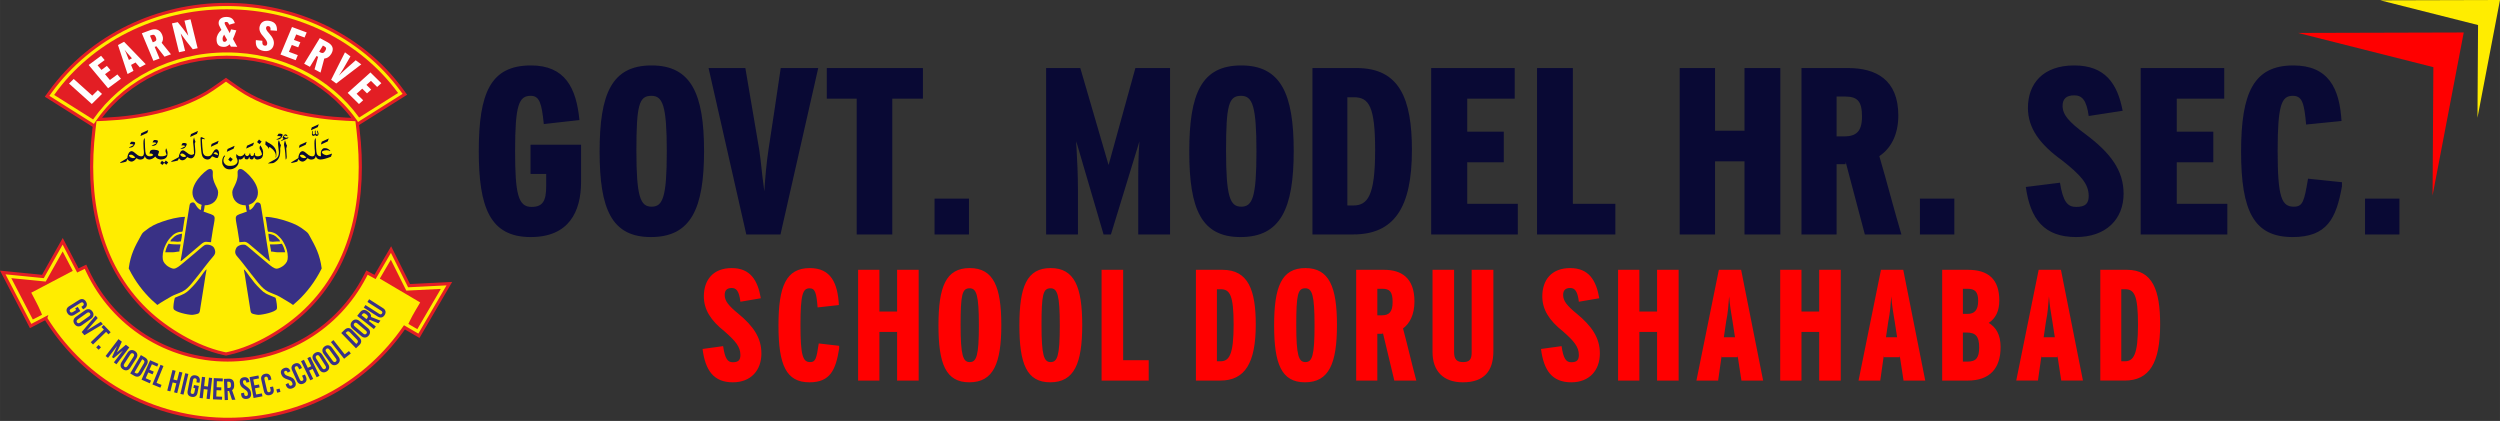 <?xml version="1.0" encoding="UTF-8"?>
<!DOCTYPE svg PUBLIC "-//W3C//DTD SVG 1.1//EN" "http://www.w3.org/Graphics/SVG/1.1/DTD/svg11.dtd">
<!-- Creator: CorelDRAW 2020 (64-Bit) -->
<svg xmlns="http://www.w3.org/2000/svg" xml:space="preserve" width="158.035mm" height="26.608mm" version="1.1" style="shape-rendering:geometricPrecision; text-rendering:geometricPrecision; image-rendering:optimizeQuality; fill-rule:evenodd; clip-rule:evenodd"
viewBox="0 0 5140.26 865.46"
 xmlns:xlink="http://www.w3.org/1999/xlink"
 xmlns:xodm="http://www.corel.com/coreldraw/odm/2003">
 <rect x="0" y="0" width="5140.26" height="865.46" fill="#333333" stroke="none"/>
 <defs>
  <style type="text/css">
   <![CDATA[
    .str0 {stroke:#E31E24;stroke-width:6.51;stroke-miterlimit:22.926}
    .fil2 {fill:#FFED00}
    .fil4 {fill:#E31E24}
    .fil1 {fill:red}
    .fil6 {fill:#FEFEFE;fill-rule:nonzero}
    .fil5 {fill:#FFED00;fill-rule:nonzero}
    .fil7 {fill:#E31E24;fill-rule:nonzero}
    .fil8 {fill:#393185;fill-rule:nonzero}
    .fil0 {fill:#090934;fill-rule:nonzero}
    .fil3 {fill:red;fill-rule:nonzero}
   ]]>
  </style>
 </defs>
 <g id="Layer_x0020_1">
  <g id="_2950711176176">
   <path class="fil0" d="M1194.78 297.57l-103.96 0 0 60.03 32.21 0 0 24.89c0,31.24 -7.32,42.95 -30.26,42.95 -27.33,0 -33.68,-26.84 -33.68,-114.7 0,-95.18 7.81,-113.72 32.21,-113.72 18.06,0 22.45,15.62 26.84,58.08l73.21 -8.3c-6.35,-66.38 -29.77,-112.26 -99.57,-112.26 -82.49,0 -107.38,55.15 -107.38,176.2 0,115.68 22.94,176.69 106.89,176.69 78.09,0 103.47,-51.74 103.47,-113.72l0 -76.14zm702.84 -94.69l0 -62.96 -197.67 0 0 62.96 61.5 0 0 279.19 73.21 0 0 -279.19 62.96 0zm94.69 279.19l0 -73.7 -70.77 0 0 73.7 70.77 0zm292.85 0l-17.57 0 17.57 0zm-0.98 0l58.57 -191.33c-2.44,33.19 -2.44,58.57 -2.44,98.6l0 92.74 65.4 0 0 -342.15 -71.26 0 -55.16 199.62 0 -0.49 -58.08 -199.13 -70.28 0 0 342.15 65.4 0 0 -92.74c0,-32.71 -1.47,-56.62 -2.93,-85.42 -0.49,-3.42 -0.49,-9.76 -0.49,-13.18l56.13 191.33 15.13 0zm375.82 -171.81c0,-117.14 -26.35,-175.71 -107.87,-175.71 -82,0 -106.89,58.08 -106.89,177.17 0,118.6 24.89,175.71 105.43,175.71 82.48,0 109.33,-58.57 109.33,-177.17zm-76.63 1.46c0,94.2 -8.3,113.24 -31.24,113.24 -22.94,0 -31.23,-20.01 -31.23,-114.7 0,-94.2 5.37,-113.24 30.75,-113.24 23.43,0 31.73,20.01 31.73,114.7zm319.69 -2.93c0,-105.91 -25.38,-168.88 -113.72,-168.88l-90.79 0 0 342.15 83.46 0c84.44,0 121.04,-54.67 121.04,-173.27zm-75.65 0.48c0,94.2 -15.62,113.24 -45.39,113.24l-11.71 0 0 -222.57 13.18 0c31.24,0 43.93,18.55 43.93,109.33zm293.34 172.79l0 -62.96 -103.96 0 0 -85.41 75.17 0 0 -62.96 -75.17 0 0 -67.84 97.62 0 0 -62.96 -171.81 0 0 342.15 178.15 0zm200.6 0l0 -62.96 -87.37 0 0 -279.18 -73.7 0 0 342.15 161.07 0zm339.22 0l0 -342.15 -73.7 0 0 128.85 -60.52 0 0 -128.85 -72.73 0 0 342.15 72.73 0 0 -150.33 60.52 0 0 150.33 73.7 0zm248.92 0c-15.13,-50.76 -30.26,-109.82 -45.39,-161.07 22.94,-15.13 39.04,-42.95 39.04,-83.46 0,-74.19 -46.37,-97.62 -103.47,-97.62l-95.67 0 0 342.15 72.24 0 0 -144.47 18.55 0 0 -4.89 39.53 149.36 75.16 0zm-81.02 -242.58c0,30.75 -11.71,41 -37.1,41l-15.13 0 0 -82 17.08 0c25.87,0 35.14,9.76 35.14,41zm189.87 242.58l0 -73.7 -70.77 0 0 73.7 70.77 0zm348 -83.95c0,-48.32 -27.82,-84.44 -78.1,-122.03 -35.14,-25.87 -47.34,-40.51 -47.34,-58.57 0,-14.16 7.81,-21.48 23.92,-21.48 16.11,0 25.38,9.76 29.77,42.46l69.8 -10.74c-10.74,-56.62 -36.61,-93.22 -99.57,-93.22 -63.94,0 -95.18,37.09 -95.18,87.37 0,41 23.92,74.68 70.29,107.87 37.58,29.77 54.66,47.83 54.66,73.21 0,15.62 -6.83,22.45 -25.87,22.45 -17.08,0 -26.84,-9.76 -33.19,-49.78l-70.28 8.79c9.27,65.89 37.58,102.98 103.47,102.98 61.5,0 97.62,-36.6 97.62,-89.32zm213.29 83.95l0 -62.96 -103.96 0 0 -85.41 75.16 0 0 -62.96 -75.16 0 0 -67.84 97.62 0 0 -62.96 -171.81 0 0 342.15 178.15 0zm235.75 -107.38l-69.8 -7.32c-7.81,46.86 -10.74,57.6 -29.28,57.6 -24.89,0 -33.19,-19.04 -33.19,-114.7 0,-95.67 8.3,-113.24 31.23,-113.24 19.53,0 23.43,15.62 27.33,59.06l72.73 -7.32c-3.9,-67.84 -27.33,-114.21 -99.08,-114.21 -81.51,0 -107.38,56.13 -107.38,177.17 0,122.51 26.35,175.71 105.91,175.71 70.77,0 89.81,-38.07 101.52,-104.45l0 -8.3zm118.12 107.38l0 -73.7 -70.77 0 0 73.7 70.77 0zm-3485.9 -171.81c0,-117.14 -26.35,-175.71 -107.86,-175.71 -82,0 -106.89,58.08 -106.89,177.17 0,118.6 24.89,175.71 105.43,175.71 82.48,0 109.33,-58.57 109.33,-177.17zm-76.63 1.46c0,94.2 -8.3,113.24 -31.23,113.24 -22.94,0 -31.24,-20.01 -31.24,-114.7 0,-94.2 5.37,-113.24 30.75,-113.24 23.43,0 31.73,20.01 31.73,114.7zm311.4 -171.8l-77.12 0c-7.81,52.22 -16.6,113.23 -24.89,165.95 -4.39,27.82 -7.32,62.48 -8.79,87.37 -0.49,-3.42 -0.98,-7.32 -1.47,-11.22 -3.42,-22.94 -5.37,-50.76 -9.27,-75.65l-28.31 -166.44 -75.65 0 77.6 342.15 70.28 0 77.61 -342.15z"/>
   <polygon class="fil1" points="4724.92,67.72 5065.73,66.78 5001.63,401.95 5003.28,138.07 "/>
   <polygon class="fil2" points="4894.05,0.68 5140.26,0 5093.95,242.13 5095.15,51.5 "/>
   <path class="fil3" d="M1565.51 726.62c0,-32.16 -16.73,-56.2 -46.98,-81.22 -21.15,-17.22 -28.49,-26.96 -28.49,-38.98 0,-9.42 4.7,-14.29 14.39,-14.29 9.69,0 15.27,6.5 17.91,28.26l42 -7.14c-6.46,-37.69 -22.03,-62.05 -59.91,-62.05 -38.47,0 -57.27,24.69 -57.27,58.15 0,27.29 14.39,49.71 42.29,71.79 22.61,19.82 32.89,31.84 32.89,48.73 0,10.4 -4.11,14.94 -15.57,14.94 -10.28,0 -16.15,-6.5 -19.96,-33.13l-42.29 5.85c5.58,43.86 22.61,68.55 62.25,68.55 37.01,0 58.74,-24.37 58.74,-59.45zm159.92 -15.59l-42 -4.87c-4.7,31.19 -6.46,38.34 -17.62,38.34 -14.98,0 -19.97,-12.67 -19.97,-76.35 0,-63.67 4.99,-75.37 18.79,-75.37 11.75,0 14.1,10.4 16.45,39.31l43.76 -4.87c-2.35,-45.16 -16.44,-76.02 -59.61,-76.02 -49.05,0 -64.61,37.36 -64.61,117.93 0,81.55 15.86,116.95 63.73,116.95 42.58,0 54.03,-25.34 61.08,-69.52l0 -5.53zm163.45 71.47l0 -227.73 -44.35 0 0 85.76 -36.41 0 0 -85.76 -43.76 0 0 227.73 43.76 0 0 -100.06 36.41 0 0 100.06 44.35 0zm169.9 -114.36c0,-77.97 -15.86,-116.95 -64.9,-116.95 -49.33,0 -64.31,38.66 -64.31,117.93 0,78.94 14.98,116.95 63.44,116.95 49.63,0 65.78,-38.98 65.78,-117.93zm-46.11 0.98c0,62.7 -4.99,75.37 -18.8,75.37 -13.8,0 -18.79,-13.32 -18.79,-76.35 0,-62.7 3.23,-75.37 18.5,-75.37 14.1,0 19.09,13.32 19.09,76.34zm212.49 -0.98c0,-77.97 -15.86,-116.95 -64.9,-116.95 -49.34,0 -64.31,38.66 -64.31,117.93 0,78.94 14.98,116.95 63.43,116.95 49.63,0 65.78,-38.98 65.78,-117.93zm-46.11 0.98c0,62.7 -4.99,75.37 -18.8,75.37 -13.8,0 -18.79,-13.32 -18.79,-76.35 0,-62.7 3.23,-75.37 18.5,-75.37 14.1,0 19.09,13.32 19.09,76.34zm182.82 113.38l0 -41.91 -52.57 0 0 -185.82 -44.35 0 0 227.73 96.91 0zm220.12 -115.33c0,-70.5 -15.27,-112.4 -68.43,-112.4l-54.62 0 0 227.73 50.22 0c50.81,0 72.83,-36.39 72.83,-115.33zm-45.52 0.32c0,62.7 -9.4,75.37 -27.32,75.37l-7.05 0 0 -148.14 7.93 0c18.79,0 26.43,12.34 26.43,72.77zm212.49 0.65c0,-77.97 -15.86,-116.95 -64.91,-116.95 -49.34,0 -64.31,38.66 -64.31,117.93 0,78.94 14.98,116.95 63.43,116.95 49.63,0 65.79,-38.98 65.79,-117.93zm-46.11 0.98c0,62.7 -4.99,75.37 -18.8,75.37 -13.8,0 -18.79,-13.32 -18.79,-76.35 0,-62.7 3.23,-75.37 18.5,-75.37 14.09,0 19.09,13.32 19.09,76.34zm209.25 113.38c-9.1,-33.79 -18.2,-73.1 -27.31,-107.21 13.8,-10.07 23.49,-28.59 23.49,-55.55 0,-49.38 -27.9,-64.97 -62.26,-64.97l-57.56 0 0 227.73 43.46 0 0 -96.16 11.16 0 0 -3.25 23.79 99.41 45.22 0zm-48.75 -161.46c0,20.47 -7.05,27.29 -22.32,27.29l-9.1 0 0 -54.58 10.28 0c15.56,0 21.15,6.5 21.15,27.29zm207.2 -66.27l-44.64 0 0 169.91c0,14.29 -4.41,19.81 -17.62,19.81 -12.04,0 -18.5,-4.87 -18.5,-20.14l0 -169.58 -44.35 0 0 169.26c0,38.66 22.03,62.05 62.26,62.05 43.17,0 62.85,-22.42 62.85,-64l0 -167.3zm218.94 171.85c0,-32.16 -16.74,-56.2 -46.99,-81.22 -21.15,-17.22 -28.49,-26.96 -28.49,-38.98 0,-9.42 4.7,-14.29 14.39,-14.29 9.69,0 15.27,6.5 17.92,28.26l41.99 -7.14c-6.46,-37.69 -22.03,-62.05 -59.91,-62.05 -38.47,0 -57.27,24.69 -57.27,58.15 0,27.29 14.39,49.71 42.29,71.79 22.61,19.82 32.89,31.84 32.89,48.73 0,10.4 -4.11,14.94 -15.57,14.94 -10.28,0 -16.15,-6.5 -19.97,-33.13l-42.29 5.85c5.58,43.86 22.62,68.55 62.26,68.55 37,0 58.74,-24.37 58.74,-59.45zm161.98 55.88l0 -227.73 -44.35 0 0 85.76 -36.41 0 0 -85.76 -43.76 0 0 227.73 43.76 0 0 -100.06 36.41 0 0 100.06 44.35 0zm173.72 0l-45.22 -227.73 -45.81 0 -46.11 227.73 44.64 0c2.35,-15.92 5.29,-36.06 7.34,-51.98l0 3.9 32.6 0 0 -3.9 7.93 51.98 44.64 0zm-57.86 -89.02l-22.9 0c2.05,-12.99 2.93,-21.12 4.99,-34.11l0 0.33c3.23,-15.27 4.7,-33.46 5.88,-50.36 1.47,18.19 4.11,34.76 6.76,50.03l0 -0.32 5.28 34.43zm217.48 89.02l0 -227.73 -44.35 0 0 85.76 -36.41 0 0 -85.76 -43.76 0 0 227.73 43.76 0 0 -100.06 36.41 0 0 100.06 44.35 0zm173.72 0l-45.22 -227.73 -45.81 0 -46.11 227.73 44.64 0c2.35,-15.92 5.28,-36.06 7.34,-51.98l0 3.9 32.6 0 0 -3.9 7.93 51.98 44.64 0zm-57.85 -89.02l-22.9 0c2.06,-12.99 2.94,-21.12 4.99,-34.11l0 0.33c3.23,-15.27 4.7,-33.46 5.88,-50.36 1.47,18.19 4.11,34.76 6.76,50.03l0 -0.32 5.28 34.43zm212.78 20.47c0,-26.96 -9.98,-41.26 -24.38,-50.03 13.8,-9.1 21.73,-23.71 21.73,-46.13 0,-43.86 -22.91,-63.02 -64.31,-63.02l-53.16 0 0 227.73 52.57 0c45.81,0 67.54,-25.67 67.54,-68.55zm-46.11 -95.19c0,19.82 -8.52,26.64 -21.73,26.64l-9.69 0 0 -51.65 9.1 0c15.27,0 22.32,5.52 22.32,25.01zm2.06 95.51c0,21.12 -6.17,29.24 -23.79,29.24l-9.69 0 0 -59.78 7.93 0c18.51,0 25.55,8.12 25.55,30.54zm213.37 68.22l-45.23 -227.73 -45.81 0 -46.11 227.73 44.64 0c2.35,-15.92 5.29,-36.06 7.34,-51.98l0 3.9 32.6 0 0 -3.9 7.93 51.98 44.64 0zm-57.85 -89.02l-22.91 0c2.06,-12.99 2.94,-21.12 4.99,-34.11l0 0.33c3.23,-15.27 4.7,-33.47 5.88,-50.36 1.47,18.19 4.11,34.76 6.75,50.03l0 -0.32 5.29 34.43zm216.59 -26.31c0,-70.5 -15.27,-112.4 -68.43,-112.4l-54.62 0 0 227.73 50.21 0c50.81,0 72.83,-36.39 72.83,-115.33zm-45.52 0.32c0,62.7 -9.4,75.37 -27.32,75.37l-7.05 0 0 -148.14 7.93 0c18.79,0 26.43,12.34 26.43,72.77z"/>
   <g>
    <path class="fil2 str0" d="M93.84 654.27l-30.9 16.07 -57.28 -110.09 82.55 8.19 40.68 -72.29 31.17 59.92 15.76 -7.6 4.26 9.05c52.46,111.37 164.37,182.68 287.85,182.68 118.75,0 227.07,-65.92 281.96,-170.81l4.65 -8.89 16.58 8.92 32.87 -56.26 37.09 74.19 82.85 -4.13 -62.6 107.17 -29.73 -17.36c-37.98,54.96 -87.69,100.97 -146.58,133.71 -65.91,36.65 -140.46,55.48 -215.86,55.48 -3.35,0 -6.69,-0.04 -10.04,-0.11 -78.76,-1.74 -156.11,-24 -223.23,-65.3 -58.22,-35.82 -106.37,-84.87 -142.05,-142.52zm640.73 -400.58l1.64 13.71c16.03,134.38 -7.32,274.18 -108.47,371.14 -40.44,38.77 -101.7,75.58 -157.21,87.98l-5.92 1.32 -5.93 -1.32c-55.48,-12.36 -116.81,-49.24 -157.22,-87.98 -101.15,-96.96 -124.5,-236.76 -108.47,-371.14l1.01 -8.46 -0.11 0.16 -97.1 -61.17 6.6 -9.11c83.73,-115.55 221.01,-179.67 362.65,-179.67 139.92,0 276.82,62.13 360.13,176.18l6.27 8.58 -96.93 61.08 -0.94 -1.3zm-5.67 -7.85c-60.82,-83.03 -160.87,-128.11 -262.86,-128.11 -101.78,0 -202.54,44.72 -262.81,127.97l14.58 -0.67c69.03,-3.21 146.66,-18.63 206.63,-53.83 8.33,-4.89 16.78,-10.89 24.71,-16.45l15.47 -10.84 15.46 10.86c7.91,5.56 16.37,11.55 24.68,16.43 59.97,35.2 137.6,50.62 206.63,53.83l17.51 0.81z"/>
    <path class="fil4" d="M466.32 19.08c146.93,0 276.33,68.36 352.12,172.11l-80.07 50.45c-58.21,-80.61 -158.31,-133.83 -272.05,-133.83 -115.4,0 -216.76,54.77 -274.58,137.35l-0.34 0.49 -80.09 -50.46 0.39 -0.54c75.42,-105.68 206.06,-175.57 354.62,-175.57z"/>
    <path class="fil5" d="M468.64 716.84l-3.76 0.84 -3.77 -0.84c-8.45,-1.88 -84.52,-20.29 -152.51,-85.46 -60.91,-58.38 -128.65,-168.72 -105.49,-362.8l1.55 -13 13.88 -0.64c47.51,-2.2 138.11,-12.3 211.19,-55.18 5.9,-3.46 17.36,-11.26 25.38,-16.88l9.77 -6.85 9.76 6.86c5.93,4.16 18.85,13.05 25.37,16.87 73.07,42.89 163.68,52.99 211.19,55.18l13.88 0.64 1.55 13c23.16,194.08 -44.58,304.42 -105.49,362.8 -67.98,65.17 -144.06,83.58 -152.51,85.46z"/>
    <path class="fil6" d="M209.75 193.08l-8.62 -7.73 -11.4 11.25 -38.2 -34.28 -9.61 9.49 46.81 42.01 21.01 -20.74zm38.97 -31.2l-7.35 -8.81 -15.45 11.43 -9.98 -11.95 11.17 -8.26 -7.35 -8.81 -11.17 8.26 -7.93 -9.49 14.51 -10.73 -7.36 -8.8 -25.53 18.88 39.96 47.87 26.48 -19.58zm50.91 -29.89l-44.56 -46.11 -12.48 6.76 19.68 59.57 12.16 -6.58c-1.62,-4.03 -3.67,-9.13 -5.36,-13.12l0.55 0.9 8.88 -4.81 -0.55 -0.9 9.52 10.88 12.16 -6.58zm-28.36 -12.1l-6.24 3.38c-1.28,-3.31 -2.19,-5.32 -3.47,-8.64l0.05 0.07c-1.28,-4.01 -3.46,-8.45 -5.53,-12.53 2.97,4 6.04,7.45 8.93,10.6l-0.05 -0.07 6.32 7.2zm80.22 -8.25c-6.18,-7.42 -12.94,-16.2 -19.15,-23.7 2.99,-4 3.89,-9.66 1.08,-16.36 -5.15,-12.28 -14.92,-13.13 -24.97,-9.4l-16.82 6.25 23.72 56.63 12.7 -4.71 -10.02 -23.91 3.26 -1.21 -0.34 -0.81 17.31 22.14 13.22 -4.9zm-31.07 -34.86c2.13,5.09 0.78,7.55 -3.68,9.2l-2.66 0.99 -5.69 -13.58 3 -1.11c4.55,-1.69 6.86,-0.68 9.03,4.5zm85.88 22.33l-14.55 -59.32 -12.5 2.72 3.8 15.48c0.56,2.28 1.4,5.31 2.21,8.26 0.76,2.69 1.4,5.31 1.88,7.26 -2.77,-3.95 -7.81,-10.61 -11.13,-14.87l-10.61 -13.11 -11.87 2.58 14.55 59.32 12.5 -2.72 -4.79 -19.54c-0.67,-2.71 -1.58,-6.07 -2.49,-9.35 -0.75,-2.69 -1.35,-5.14 -1.83,-7.09 2.7,3.69 7.85,11.13 11.84,16.24l13 16.33 9.98 -2.17zm81.47 -2.89c-2.55,-4.66 -6.07,-11.09 -8.8,-16.02 2.06,-4.38 4.24,-10.24 6.94,-17.82l-10.84 -1.99c-1.08,2.67 -2.09,5.86 -2.79,7.93l0.01 -0.26 -7.83 -14.35c-1.67,-2.9 -2.63,-4.92 -2.59,-6.75 0.04,-1.3 1.16,-1.89 3.46,-1.83 2.95,0.07 3.75,1.04 5.84,5.7l11.81 -3.37c-2.93,-7.88 -7.05,-12.41 -16.73,-12.64 -9.87,-0.24 -16.55,4.38 -16.75,12.02 -0.1,3.73 1.21,6.28 3.24,9.89l0.01 -0.09c0.08,0.27 0.35,0.79 0.43,1.05 0.8,1.32 1.41,2.55 2.02,3.79 -5.96,5.33 -9.74,12.02 -9.91,18.53 -0.28,10.5 3.54,16.16 14.7,16.42 4.43,0.1 8.25,-1.46 11.95,-5.19l0.01 -0.26 2.73 4.93 13.1 0.31zm-20.85 -14.31c-1.84,3.17 -3.34,4.18 -5.46,4.12 -2.68,-0.06 -3.91,-2.26 -3.8,-6.52 0.07,-2.51 1.06,-5.27 3.08,-8.26l0 -0.09 6.17 10.75zm95.66 11.02c2.06,-8.38 -1.53,-15.75 -9.2,-24.28 -5.37,-5.89 -7,-8.92 -6.23,-12.05 0.6,-2.45 2.35,-3.41 5.32,-2.77 2.96,0.64 4.26,2.71 3.68,8.55l13.31 0.93c0.43,-10.25 -2.78,-17.63 -14.38,-20.15 -11.78,-2.56 -19.11,2.62 -21.25,11.34 -1.74,7.1 1.23,13.9 8.36,21.51 5.66,6.67 8.03,10.48 6.95,14.88 -0.66,2.71 -2.22,3.62 -5.72,2.86 -3.14,-0.68 -4.53,-2.76 -3.99,-9.96l-13.33 -1.29c-1.09,11.79 2.54,19.36 14.68,21.99 11.33,2.46 19.54,-2.44 21.78,-11.58zm45.37 30.84l4.37 -10.42 -18.28 -6.79 5.92 -14.14 13.22 4.9 4.37 -10.42 -13.22 -4.9 4.7 -11.23 17.17 6.37 4.36 -10.42 -30.21 -11.22 -23.72 56.64 31.33 11.62zm51.07 25.48c2.3,-9.18 5.39,-19.63 7.73,-28.87 5.19,-0.3 10.44,-3.17 14.26,-9.42 6.99,-11.44 1.6,-19.16 -7.76,-24.23l-15.68 -8.48 -32.24 52.77 11.84 6.4 13.61 -22.28 3.04 1.65 0.46 -0.75 -7.59 26.54 12.32 6.67zm9.58 -44.6c-2.9,4.74 -5.78,5.28 -9.94,3.03l-2.48 -1.34 7.72 -12.65 2.8 1.52c4.24,2.29 4.84,4.63 1.9,9.44zm74.2 27.72l-11.47 -8.48c-7.26,6.45 -15.69,14.02 -23.08,20.48 -3.91,3.41 -8.39,7.93 -11.51,11.26 0.33,-0.53 0.71,-1.13 1.09,-1.73 2.17,-3.58 5.13,-7.69 7.46,-11.6l15.23 -26.4 -11.24 -8.32 -28.43 56.4 10.45 7.72 51.5 -39.33zm-4.73 81.52l8.61 -7.73 -13.56 -13.38 11.69 -10.49 9.8 9.68 8.61 -7.73 -9.81 -9.68 9.29 -8.33 12.73 12.57 8.61 -7.73 -22.41 -22.12 -46.81 42.01 23.24 22.94z"/>
    <path class="fil5" d="M680.49 798.06c-63.95,35.56 -136.71,54.23 -211.04,54.23 -3.27,0 -6.55,-0.04 -9.82,-0.11 -77.72,-1.72 -153.19,-23.79 -218.25,-63.83 -69.22,-42.6 -125.05,-105.03 -161.45,-180.57l-0.75 -1.56 92.23 -44.46c52.44,111.31 165.62,188.37 296.82,188.37 126.33,0 235.96,-71.45 290.74,-176.13l91.64 49.27 -0.82 1.53c-39.71,73.85 -98.24,133.76 -169.28,173.25z"/>
    <path class="fil7" d="M64.26 601.82l9.4 17.88c3.65,6.93 7.05,14.03 10.1,21.09 0.91,2.1 1.76,4.21 2.62,6.33l-18.94 9.85 -44.24 -85.05 70.75 7.02 34.87 -61.96 20.78 39.95 -85.35 44.89z"/>
    <path class="fil8" d="M176.69 620.04c1.75,2.78 2.34,5.43 1.77,7.95 -0.57,2.53 -2.26,4.67 -5.08,6.45l-2.53 1.6 -3.66 -5.21 2.22 -1.4c2.85,-1.8 3.59,-3.79 2.21,-5.97 -0.69,-1.09 -1.52,-1.71 -2.49,-1.85 -0.98,-0.15 -2.09,0.17 -3.32,0.94l-20.15 12.71c-2.5,1.57 -3.07,3.44 -1.72,5.58 0.69,1.09 1.54,1.68 2.56,1.78 1.02,0.1 2.27,-0.32 3.75,-1.25l6.33 -3.99 -1.99 -3.17 5.17 -3.27 5.46 8.66 -12.08 7.62c-2.81,1.77 -5.48,2.37 -8.01,1.81 -2.52,-0.57 -4.66,-2.25 -6.41,-5.03 -1.75,-2.78 -2.33,-5.42 -1.74,-7.9 0.59,-2.49 2.3,-4.62 5.11,-6.39l20.26 -12.78c2.81,-1.77 5.47,-2.39 7.97,-1.86 2.5,0.54 4.63,2.2 6.39,4.98zm13.26 20.4c1.93,2.72 2.63,5.42 2.1,8.1 -0.51,2.69 -2.17,5.02 -4.95,6.99l-18.63 13.2c-2.79,1.97 -5.53,2.75 -8.24,2.35 -2.71,-0.4 -5.02,-1.96 -6.94,-4.68 -1.93,-2.71 -2.62,-5.42 -2.1,-8.1 0.51,-2.69 2.17,-5.02 4.95,-6.99l18.63 -13.2c2.78,-1.97 5.53,-2.76 8.24,-2.35 2.7,0.4 5.02,1.96 6.94,4.67zm-4.99 3.54c-0.77,-1.09 -1.7,-1.67 -2.79,-1.73 -1.1,-0.07 -2.31,0.37 -3.63,1.3l-18.53 13.12c-1.33,0.94 -2.14,1.94 -2.44,2.99 -0.3,1.05 -0.06,2.12 0.71,3.21 0.77,1.08 1.7,1.66 2.79,1.73 1.1,0.07 2.3,-0.36 3.63,-1.3l18.53 -13.12c1.32,-0.94 2.13,-1.93 2.43,-2.99 0.3,-1.06 0.06,-2.12 -0.71,-3.21zm-11.45 45.27l-5.53 -6.52 28.55 -33.86 4.36 5.14 -22.22 25.31 0.08 0.09 28.55 -17.83 4.28 5.04 -38.07 22.63zm49.51 -1.81l-4.9 -5.07 -26.93 26 -4.59 -4.76 26.93 -26 -4.9 -5.07 4.49 -4.33 14.39 14.9 -4.49 4.34zm-20.22 31.66l-5.03 -4.85 4.85 -5.03 5.03 4.85 -4.85 5.03zm36.6 29.91l-5.26 -4.01 18.39 -24.1 -0.1 -0.08 -18.97 15.81 -3.13 -2.38 10.24 -22.47 -0.1 -0.07 -18.39 24.1 -4.96 -3.78 26.5 -34.72 6.89 5.26 -10.11 21.79 0.1 0.07 18.29 -15.54 7.09 5.41 -26.49 34.72zm37.81 -27.33c2.8,1.8 4.47,4.04 5,6.72 0.53,2.68 -0.13,5.46 -1.96,8.33l-12.3 19.23c-1.84,2.88 -4.09,4.63 -6.75,5.28 -2.66,0.65 -5.39,0.07 -8.19,-1.72 -2.8,-1.8 -4.47,-4.03 -5,-6.72 -0.53,-2.68 0.12,-5.46 1.96,-8.34l12.3 -19.23c1.84,-2.87 4.09,-4.63 6.75,-5.28 2.65,-0.64 5.39,-0.07 8.19,1.72zm-3.3 5.15c-1.12,-0.72 -2.2,-0.9 -3.23,-0.55 -1.04,0.35 -1.99,1.21 -2.87,2.57l-12.24 19.13c-0.87,1.37 -1.25,2.59 -1.13,3.68 0.12,1.09 0.74,1.99 1.85,2.71 1.13,0.72 2.2,0.9 3.24,0.56 1.04,-0.35 2,-1.21 2.87,-2.58l12.24 -19.13c0.87,-1.37 1.25,-2.6 1.13,-3.69 -0.12,-1.09 -0.74,-1.99 -1.86,-2.71zm23.95 8.01c3.09,1.8 4.97,3.98 5.64,6.56 0.66,2.58 0.1,5.41 -1.69,8.51l-10.85 18.66c-1.8,3.09 -3.98,4.99 -6.55,5.68 -2.57,0.7 -5.4,0.15 -8.49,-1.65l-8.2 -4.77 21.94 -37.76 8.2 4.77zm-5.56 3.84l-15.8 27.18 2.26 1.32c1.36,0.79 2.6,1 3.68,0.62 1.09,-0.38 2.09,-1.36 3.01,-2.94l10.41 -17.91c0.92,-1.58 1.27,-2.94 1.06,-4.07 -0.2,-1.13 -1,-2.09 -2.36,-2.89l-2.26 -1.32zm30.93 15.09l-10.95 -4.85 -5 11.3 8.84 3.91 -2.47 5.59 -8.85 -3.91 -5.25 11.87 10.95 4.85 -2.47 5.59 -17 -7.52 17.67 -39.94 17 7.53 -2.48 5.59zm-1.34 33.44l10.22 4.18 -2.36 5.77 -16.34 -6.69 16.55 -40.41 6.12 2.51 -14.18 34.64zm42.43 21.07l-6.41 -1.63 4.68 -18.44 -7.61 -1.93 -4.68 18.44 -6.41 -1.62 10.74 -42.33 6.41 1.63 -4.52 17.84 7.62 1.93 4.52 -17.84 6.41 1.63 -10.74 42.33zm12.97 3.14l-6.44 -1.52 10.02 -42.51 6.43 1.52 -10.01 42.5zm25.12 -39.59c3.22,0.62 5.57,2 7.01,4.14 1.45,2.15 1.86,4.85 1.24,8.12l-0.57 2.95 -6.31 -0.9 0.5 -2.58c0.64,-3.31 -0.31,-5.2 -2.85,-5.69 -1.27,-0.24 -2.28,-0.06 -3.06,0.55 -0.77,0.61 -1.3,1.64 -1.57,3.07l-4.51 23.4c-0.56,2.9 0.41,4.59 2.9,5.07 1.27,0.24 2.29,0.03 3.05,-0.65 0.76,-0.68 1.31,-1.87 1.64,-3.59l1.42 -7.35 -3.68 -0.71 1.15 -6 10.05 1.93 -2.7 14.03c-0.63,3.27 -2.01,5.62 -4.16,7.08 -2.14,1.45 -4.82,1.87 -8.05,1.25 -3.23,-0.62 -5.55,-2 -6.95,-4.13 -1.41,-2.14 -1.8,-4.84 -1.17,-8.11l4.52 -23.52c0.63,-3.27 2,-5.63 4.1,-7.09 2.1,-1.46 4.77,-1.88 7.99,-1.26zm28.82 48.79l-6.58 -0.75 2.15 -18.91 -7.81 -0.88 -2.15 18.9 -6.57 -0.75 4.94 -43.39 6.57 0.75 -2.08 18.29 7.81 0.89 2.08 -18.29 6.57 0.75 -4.94 43.39zm26.67 -36.34l-11.97 -0.46 -0.47 12.35 9.66 0.37 -0.24 6.11 -9.66 -0.37 -0.5 12.97 11.97 0.46 -0.23 6.11 -18.58 -0.72 1.69 -43.63 18.57 0.72 -0.23 6.11zm19.07 37.82l-5.96 -18.24 -3.05 0.12 0.73 18.45 -6.61 0.26 -1.72 -43.63 9.54 -0.38c3.57,-0.14 6.33,0.7 8.27,2.51 1.95,1.82 2.99,4.51 3.13,8.09l0.12 3.12c0.18,4.61 -1.25,7.87 -4.3,9.78l6.83 19.65 -6.98 0.28zm-9.77 -37.2l0.51 12.96 2.68 -0.11c1.58,-0.06 2.72,-0.55 3.44,-1.44 0.72,-0.9 1.04,-2.27 0.97,-4.1l-0.09 -2.25c-0.07,-1.83 -0.5,-3.16 -1.28,-4.01 -0.78,-0.84 -1.96,-1.23 -3.54,-1.17l-2.68 0.11zm34.52 -9.24c3.14,-0.36 5.66,0.21 7.54,1.71 1.89,1.51 3.01,3.81 3.36,6.9l0.13 1.12 -6.25 1.34 -0.19 -1.62c-0.14,-1.24 -0.54,-2.14 -1.19,-2.72 -0.65,-0.58 -1.52,-0.8 -2.59,-0.68 -1.08,0.12 -1.87,0.53 -2.37,1.25 -0.51,0.71 -0.69,1.68 -0.55,2.91l0.07 0.56c0.15,1.32 0.69,2.57 1.61,3.74 0.93,1.17 2.55,2.53 4.86,4.07 3.31,2.22 5.7,4.29 7.18,6.22 1.47,1.92 2.35,4.17 2.65,6.73l0.25 2.17c0.35,3.1 -0.25,5.59 -1.81,7.49 -1.56,1.89 -3.98,3.02 -7.24,3.4 -3.26,0.37 -5.87,-0.19 -7.82,-1.68 -1.95,-1.5 -3.1,-3.79 -3.45,-6.89l-0.33 -2.92 6.26 -1.34 0.35 3.1c0.31,2.73 1.7,3.95 4.18,3.67 2.48,-0.28 3.56,-1.79 3.26,-4.51l-0.17 -1.42c-0.16,-1.4 -0.73,-2.69 -1.69,-3.86 -0.97,-1.17 -2.63,-2.53 -4.99,-4.11 -3.26,-2.18 -5.61,-4.23 -7.04,-6.13 -1.43,-1.91 -2.3,-4.15 -2.59,-6.71l-0.1 -0.93c-0.35,-3.1 0.22,-5.59 1.72,-7.48 1.5,-1.89 3.82,-3.01 6.96,-3.37zm30.78 2.35l-11.76 2.26 2.33 12.13 9.5 -1.83 1.16 6 -9.5 1.83 2.45 12.74 11.76 -2.26 1.16 6 -18.25 3.52 -8.26 -42.89 18.25 -3.51 1.16 6zm12.3 -9.39c3.16,-0.73 5.83,-0.4 8,1 2.18,1.39 3.64,3.7 4.38,6.9l0.89 3.83 -6.13 1.74 -0.8 -3.46c-0.76,-3.29 -2.35,-4.64 -4.79,-4.08 -1.17,0.27 -1.99,0.85 -2.45,1.71 -0.46,0.87 -0.53,2.02 -0.2,3.44l5.36 23.22c0.33,1.41 0.89,2.42 1.69,3 0.79,0.58 1.78,0.74 2.95,0.47 2.43,-0.56 3.27,-2.48 2.51,-5.76l-1.09 -4.74 6.27 -1.13 1.18 5.11c0.74,3.2 0.44,5.9 -0.91,8.12 -1.35,2.21 -3.6,3.68 -6.76,4.41 -3.12,0.72 -5.76,0.39 -7.91,-0.99 -2.15,-1.38 -3.6,-3.69 -4.35,-6.93l-5.39 -23.34c-0.75,-3.25 -0.46,-5.96 0.87,-8.14 1.33,-2.18 3.56,-3.64 6.68,-4.36zm31.88 37.06l-6.74 1.85 -1.85 -6.74 6.74 -1.85 1.85 6.74zm7.07 -48.64c2.91,-1.23 5.48,-1.39 7.72,-0.48 2.24,0.91 3.96,2.8 5.17,5.67l0.44 1.03 -5.61 3.05 -0.63 -1.5c-0.48,-1.14 -1.12,-1.9 -1.91,-2.27 -0.79,-0.37 -1.68,-0.34 -2.67,0.08 -1,0.42 -1.64,1.04 -1.92,1.86 -0.29,0.82 -0.18,1.81 0.3,2.95l0.22 0.52c0.52,1.23 1.39,2.27 2.61,3.13 1.22,0.86 3.16,1.71 5.81,2.53 3.8,1.19 6.68,2.5 8.64,3.93 1.96,1.43 3.44,3.33 4.44,5.71l0.85 2.01c1.21,2.87 1.34,5.44 0.37,7.7 -0.97,2.26 -2.96,4.03 -5.98,5.31 -3.03,1.28 -5.69,1.47 -7.98,0.59 -2.29,-0.88 -4.05,-2.76 -5.26,-5.63l-1.14 -2.7 5.62 -3.05 1.21 2.88c1.07,2.53 2.75,3.3 5.05,2.34 2.3,-0.97 2.92,-2.72 1.85,-5.25l-0.56 -1.32c-0.55,-1.3 -1.46,-2.38 -2.72,-3.22 -1.26,-0.85 -3.24,-1.69 -5.94,-2.53 -3.75,-1.17 -6.58,-2.47 -8.49,-3.9 -1.91,-1.42 -3.37,-3.33 -4.38,-5.7l-0.36 -0.86c-1.22,-2.87 -1.36,-5.43 -0.46,-7.66 0.91,-2.23 2.82,-3.97 5.73,-5.2zm21.78 -9.26c2.95,-1.34 5.64,-1.54 8.04,-0.6 2.42,0.94 4.3,2.91 5.65,5.9l1.62 3.57 -5.67 2.91 -1.46 -3.24c-1.39,-3.07 -3.22,-4.09 -5.5,-3.06 -1.1,0.5 -1.79,1.22 -2.07,2.17 -0.28,0.95 -0.12,2.08 0.48,3.41l9.83 21.71c0.6,1.32 1.35,2.19 2.24,2.61 0.89,0.41 1.9,0.37 2.99,-0.13 2.28,-1.02 2.72,-3.08 1.33,-6.14l-2.01 -4.43 5.92 -2.34 2.17 4.77c1.35,2.99 1.59,5.71 0.71,8.14 -0.89,2.43 -2.8,4.32 -5.76,5.66 -2.92,1.32 -5.57,1.52 -7.96,0.59 -2.38,-0.93 -4.26,-2.91 -5.63,-5.94l-9.88 -21.83c-1.38,-3.03 -1.62,-5.75 -0.74,-8.15 0.87,-2.4 2.77,-4.27 5.69,-5.59zm51.45 24.98l-5.95 2.89 -8.31 -17.11 -7.07 3.43 8.31 17.12 -5.95 2.89 -19.08 -39.28 5.95 -2.89 8.04 16.56 7.07 -3.43 -8.04 -16.55 5.95 -2.89 19.08 39.28zm-9.27 -47.03c2.81,-1.77 5.55,-2.33 8.2,-1.67 2.66,0.66 4.9,2.44 6.71,5.32l12.18 19.31c1.82,2.89 2.46,5.67 1.91,8.35 -0.54,2.68 -2.22,4.91 -5.04,6.69 -2.82,1.77 -5.55,2.33 -8.2,1.67 -2.65,-0.67 -4.89,-2.44 -6.71,-5.32l-12.18 -19.31c-1.82,-2.88 -2.46,-5.67 -1.91,-8.35 0.54,-2.68 2.22,-4.9 5.04,-6.68zm3.26 5.17c-1.12,0.71 -1.75,1.61 -1.87,2.69 -0.12,1.1 0.25,2.33 1.11,3.69l12.11 19.21c0.87,1.38 1.82,2.24 2.86,2.59 1.03,0.36 2.11,0.18 3.24,-0.53 1.13,-0.71 1.75,-1.61 1.88,-2.7 0.13,-1.08 -0.24,-2.32 -1.11,-3.69l-12.11 -19.21c-0.87,-1.37 -1.82,-2.23 -2.86,-2.59 -1.03,-0.35 -2.11,-0.18 -3.24,0.53zm16.52 -18.62c2.69,-1.95 5.39,-2.69 8.08,-2.21 2.7,0.48 5.04,2.11 7.05,4.87l13.43 18.47c2.01,2.76 2.82,5.49 2.46,8.2 -0.37,2.71 -1.9,5.05 -4.59,7 -2.69,1.96 -5.38,2.69 -8.07,2.21 -2.69,-0.48 -5.04,-2.11 -7.05,-4.87l-13.43 -18.47c-2,-2.76 -2.82,-5.5 -2.45,-8.21 0.36,-2.71 1.89,-5.04 4.58,-7zm3.6 4.95c-1.07,0.78 -1.64,1.72 -1.69,2.81 -0.05,1.09 0.4,2.3 1.35,3.61l13.35 18.36c0.96,1.32 1.96,2.11 3.02,2.4 1.05,0.29 2.12,0.04 3.19,-0.74 1.08,-0.78 1.64,-1.72 1.7,-2.81 0.06,-1.09 -0.39,-2.3 -1.35,-3.61l-13.35 -18.36c-0.95,-1.31 -1.96,-2.11 -3.02,-2.4 -1.06,-0.28 -2.12,-0.04 -3.2,0.75zm37.71 11.42l8.66 -6.84 3.86 4.89 -13.85 10.94 -27.07 -34.27 5.19 -4.1 23.2 29.38zm-0.37 -50.49c2.57,-2.48 5.19,-3.7 7.85,-3.63 2.66,0.06 5.24,1.38 7.72,3.95l14.99 15.52c2.48,2.58 3.71,5.19 3.68,7.85 -0.03,2.66 -1.33,5.24 -3.9,7.72l-6.82 6.58 -30.33 -31.41 6.82 -6.59zm2.19 6.39l21.84 22.62 1.89 -1.82c1.14,-1.09 1.67,-2.22 1.6,-3.37 -0.07,-1.15 -0.73,-2.38 -2,-3.7l-14.39 -14.9c-1.27,-1.31 -2.48,-2.03 -3.62,-2.13 -1.14,-0.11 -2.29,0.39 -3.42,1.48l-1.88 1.82zm13.04 -23.55c2.15,-2.54 4.59,-3.9 7.32,-4.07 2.74,-0.17 5.4,0.84 8.01,3.04l17.45 14.72c2.61,2.2 4.06,4.66 4.35,7.38 0.29,2.72 -0.64,5.35 -2.78,7.89 -2.15,2.54 -4.58,3.9 -7.31,4.07 -2.74,0.18 -5.4,-0.84 -8,-3.04l-17.45 -14.72c-2.61,-2.2 -4.06,-4.66 -4.35,-7.38 -0.3,-2.72 0.63,-5.35 2.78,-7.89zm4.68 3.95c-0.86,1.01 -1.18,2.06 -0.97,3.13 0.21,1.08 0.93,2.14 2.17,3.18l17.36 14.64c1.24,1.05 2.41,1.59 3.5,1.61 1.09,0.03 2.07,-0.47 2.92,-1.49 0.86,-1.02 1.18,-2.06 0.98,-3.14 -0.21,-1.07 -0.93,-2.13 -2.17,-3.18l-17.36 -14.64c-1.24,-1.05 -2.4,-1.58 -3.5,-1.61 -1.09,-0.02 -2.07,0.47 -2.93,1.49zm49.61 -0.12l-17.74 -7.33 -1.9 2.4 14.49 11.44 -4.1 5.19 -34.28 -27.07 5.92 -7.49c2.22,-2.8 4.64,-4.36 7.29,-4.65 2.64,-0.3 5.37,0.66 8.18,2.88l2.45 1.93c3.62,2.86 5.17,6.07 4.64,9.63l19.37 7.59 -4.33 5.48zm-34.61 -16.76l10.18 8.04 1.66 -2.1c0.98,-1.24 1.36,-2.42 1.14,-3.55 -0.22,-1.13 -1.05,-2.26 -2.49,-3.4l-1.76 -1.39c-1.43,-1.14 -2.73,-1.68 -3.88,-1.63 -1.15,0.05 -2.22,0.69 -3.19,1.93l-1.67 2.1zm44.2 -14.52c2.84,1.81 4.52,3.96 5.05,6.46 0.53,2.48 -0.08,5.09 -1.83,7.83 -1.7,2.66 -3.8,4.27 -6.27,4.83 -2.48,0.56 -5.14,-0.07 -7.98,-1.88l-28.53 -18.26 3.43 -5.36 28.37 18.16c2.46,1.57 4.36,1.3 5.69,-0.8 1.35,-2.1 0.8,-3.94 -1.66,-5.51l-28.38 -18.16 3.56 -5.57 28.54 18.26z"/>
    <g>
     <path class="fil8" d="M661.45 551.87c-13.81,27.95 -30.93,49.12 -47.32,64.84 -3.82,3.66 -7.68,7.1 -11.54,10.35 -9.25,-6.62 -20.02,-12.26 -28.33,-17.35 -4.86,-2.97 -16.63,-6.92 -22.9,-10.05 -3.94,-1.96 -6.37,-3.98 -9.55,-6.54 -11.01,-8.87 -38.59,-48.29 -52.17,-63.52 -5.31,-5.96 -8.41,-10.33 -3.9,-19.59 2.79,-5.74 13.27,-8.38 19.07,-6.33 2.76,0.98 16.84,13.86 20.7,16.87l25.85 21.65c4.93,4.02 11.93,10.2 17.38,10.2 4.84,0 12.41,-4.53 15.15,-7.07 6.08,-5.66 7.84,-9.37 7.84,-17.45 0,-10.04 -3.14,-18.56 -6.64,-25.54 -4.45,-8.87 -7.16,-11.84 -13.84,-18.34 -2.61,-2.54 -6.3,-4.76 -10.06,-6.03 -9.7,-3.29 -10.04,1.22 -11.04,-5.05 -1.34,-8.39 -2.48,-18.78 -4.4,-27.02 14.33,0 33.34,5.13 46.27,9.66 15.19,5.32 23.29,9.17 36.38,19.55 4.97,3.94 5.08,4.33 8.29,10.1 12.15,21.82 21.03,38.26 24.75,66.66z"/>
     <path class="fil8" d="M477.58 395.34c0,16.1 11.11,26.81 27.58,26.81 0.05,2.32 1.59,11.54 2.3,13.03 -2.41,0.56 -6.06,2.15 -8.52,2.97 -20.7,6.86 -14.38,4.51 -8.2,49 0.48,3.51 1.4,6.62 1.4,10.85 9.69,0 11.5,-3.82 21.28,4.77l34.41 29.19c1.31,1.06 2.16,1.75 3.39,2.74 2.04,1.65 1.06,1.66 3.75,2.38 -2.32,-9.95 -11.69,-71.61 -13.35,-82.42l-4.91 -30.33c-0.63,-4.09 -1.02,-6.5 -4.6,-7.73 -7.88,-2.72 -7.01,6.59 -15.46,13.31 -6.28,4.99 -2.52,-2.61 -5.36,-8.51 5.78,-2.77 8.33,-3.04 12.6,-8.08 19.16,-22.61 -8.86,-53.26 -24.08,-63.96 -4.08,-2.87 -9.53,-3.15 -11.13,2.77 -1.06,3.93 2.91,11.52 -6,29.18 -1.8,3.57 -5.11,9.32 -5.11,14.04z"/>
     <path class="fil8" d="M531.2 647.4c8.93,0 34.81,-5.79 37.86,-12 1.6,-3.26 -0.96,-17.19 -1.88,-20.91 -0.69,-2.76 -0.3,-2.08 -2.87,-3.26 -1.22,-0.56 -2.67,-1.13 -4.32,-1.81 -10.85,-4.51 -15.63,-5.92 -24,-14.31 -11.68,-11.69 -13.41,-14.12 -23.29,-27.28 -1.73,-2.3 -8.68,-12.92 -11.38,-13.9 1.88,8.06 3.02,18.16 4.38,26.27l8.42 52.86c0.76,4.6 0.65,9.33 3.9,11.43 1.8,1.16 10.25,2.91 13.17,2.91z"/>
     <path class="fil8" d="M554.95 502.6c0.38,4.56 2.2,9.93 2.3,14.56 4.4,0.1 8.88,1.5 13.76,1.56 5.08,0.06 10.26,-0.03 15.35,-0.03 -1.54,-6.61 -3.63,-12.74 -6.9,-17.62 -6.65,1.55 -16.25,1.53 -24.52,1.53z"/>
     <path class="fil8" d="M554.19 496.47c4.85,0 4.62,1.22 10.27,0.34 3.53,-0.55 7.47,-0.34 11.18,-0.34 -0.27,-3.21 -2.15,-4.24 -3.91,-6.05 -7.31,-7.51 -10.01,-7.74 -19.85,-10.03 0,5.28 1.27,11.66 2.3,16.09z"/>
    </g>
    <g>
     <path class="fil8" d="M264.63 551.87c13.81,27.95 30.93,49.12 47.32,64.84 3.82,3.66 7.68,7.1 11.54,10.35 9.25,-6.62 20.02,-12.26 28.33,-17.35 4.86,-2.97 16.63,-6.92 22.9,-10.05 3.94,-1.96 6.37,-3.98 9.55,-6.54 11.01,-8.87 38.59,-48.29 52.17,-63.52 5.31,-5.96 8.41,-10.33 3.9,-19.59 -2.79,-5.74 -13.27,-8.38 -19.07,-6.33 -2.76,0.98 -16.84,13.86 -20.7,16.87l-25.85 21.65c-4.93,4.02 -11.93,10.2 -17.38,10.2 -4.84,0 -12.41,-4.53 -15.15,-7.07 -6.08,-5.66 -7.84,-9.37 -7.84,-17.45 0,-10.04 3.14,-18.56 6.64,-25.54 4.45,-8.87 7.16,-11.84 13.84,-18.34 2.61,-2.54 6.3,-4.76 10.06,-6.03 9.7,-3.29 10.04,1.22 11.04,-5.05 1.34,-8.39 2.48,-18.78 4.4,-27.02 -14.32,0 -33.34,5.13 -46.27,9.66 -15.19,5.32 -23.29,9.17 -36.38,19.55 -4.97,3.94 -5.08,4.33 -8.29,10.1 -12.15,21.82 -21.03,38.26 -24.75,66.66z"/>
     <path class="fil8" d="M448.5 395.34c0,16.1 -11.11,26.81 -27.58,26.81 -0.05,2.32 -1.59,11.54 -2.3,13.03 2.41,0.56 6.06,2.15 8.52,2.97 20.7,6.86 14.38,4.51 8.21,49 -0.49,3.51 -1.41,6.62 -1.41,10.85 -9.69,0 -11.5,-3.82 -21.28,4.77l-34.41 29.19c-1.31,1.06 -2.16,1.75 -3.39,2.74 -2.04,1.65 -1.06,1.66 -3.75,2.38 2.32,-9.95 11.69,-71.61 13.35,-82.42l4.91 -30.33c0.63,-4.09 1.02,-6.5 4.6,-7.73 7.88,-2.72 7.01,6.59 15.46,13.31 6.28,4.99 2.52,-2.61 5.36,-8.51 -5.78,-2.77 -8.33,-3.04 -12.6,-8.08 -19.16,-22.61 8.86,-53.26 24.08,-63.96 4.08,-2.87 9.53,-3.15 11.13,2.77 1.06,3.93 -2.91,11.52 6,29.18 1.8,3.57 5.11,9.32 5.11,14.04z"/>
     <path class="fil8" d="M394.87 647.4c-8.93,0 -34.81,-5.79 -37.86,-12 -1.6,-3.26 0.96,-17.19 1.88,-20.91 0.69,-2.76 0.3,-2.08 2.87,-3.26 1.22,-0.56 2.67,-1.13 4.32,-1.81 10.85,-4.51 15.63,-5.92 24,-14.31 11.68,-11.69 13.41,-14.12 23.29,-27.28 1.73,-2.3 8.68,-12.92 11.38,-13.9 -1.88,8.06 -3.02,18.16 -4.38,26.27l-8.42 52.86c-0.76,4.6 -0.65,9.33 -3.9,11.43 -1.8,1.16 -10.25,2.91 -13.17,2.91z"/>
     <path class="fil8" d="M371.12 502.6c-0.38,4.56 -2.2,9.93 -2.3,14.56 -4.4,0.1 -8.88,1.5 -13.76,1.56 -5.08,0.06 -10.26,-0.03 -15.35,-0.03 1.54,-6.61 3.63,-12.74 6.9,-17.62 6.65,1.55 16.25,1.53 24.52,1.53z"/>
     <path class="fil8" d="M371.88 496.47c-4.85,0 -4.62,1.22 -10.27,0.34 -3.53,-0.55 -7.47,-0.34 -11.18,-0.34 0.27,-3.21 2.15,-4.24 3.91,-6.05 7.31,-7.51 10.01,-7.74 19.85,-10.03 0,5.28 -1.27,11.66 -2.3,16.09z"/>
    </g>
    <path class="fil7" d="M863.92 621.88l-10.27 17.4c-3.98,6.75 -7.72,13.66 -11.12,20.57 -1.01,2.05 -1.97,4.12 -2.92,6.19l18.44 10.77 48.35 -82.78 -71.01 3.55 -31.79 -63.6 -22.71 38.89 83.05 49.01z"/>
    <path class="fil0" d="M266.18 302.66c1.81,-0.93 4.5,-2.31 8.11,-4.14 0.3,-0.37 0.46,-0.55 0.46,-0.55 -0.82,-0.99 -2.05,-1.5 -3.69,-1.55 -1.42,-0.04 -2.83,-0.08 -4.23,-0.08 0.97,-2.34 1.96,-3.97 2.99,-4.89 3.07,-0.25 5.52,0.05 7.35,0.92 0.78,0.91 0.95,1.82 0.54,2.7 -0.16,0.56 -0.65,1.64 -1.45,3.23 -0.77,1.27 -1.63,2.31 -2.58,3.14 -0.95,0.81 -2.21,1.39 -3.78,1.7 -2.75,0.43 -4.13,0.65 -4.15,0.65 -0.37,0 -0.55,-0.07 -0.55,-0.22 0,-0.43 0.33,-0.73 0.98,-0.91zm-18.43 30.8l14.1 -8.48c0.06,-1.04 0.2,-2.35 0.43,-3.91 0.23,-1.56 0.97,-3.53 2.22,-5.89 1.26,-2.37 2.97,-3.8 5.14,-4.28 0.78,-0.2 2.04,0.02 3.76,0.65 1.12,0.56 2.77,1.79 4.92,3.67 2.16,1.87 3.79,3.16 4.86,3.83 1.97,1.41 4.12,2.19 6.43,2.34l0 6.65c-3.29,0.29 -6.03,-0.59 -8.24,-2.62 -0.29,-0.2 -0.6,-0.2 -0.94,0 -1.93,2.31 -3.48,3.9 -4.65,4.8 -2.02,1.52 -4.07,2.21 -6.14,2.07 -4,-0.78 -6.43,-2.62 -7.28,-5.55 -0.24,0.1 -0.71,0.98 -1.4,2.66 -0.7,1.68 -1.19,2.64 -1.48,2.89 -2.59,0.89 -6.63,1.89 -12.12,2.96 -0.24,-0.3 -0.31,-0.63 -0.22,-1.02 0.1,-0.32 0.3,-0.57 0.61,-0.77zm18.92 -14.99l-1 0.58c-0.38,0.2 -0.55,0.49 -0.5,0.89 1.04,2.55 2.95,4.09 5.71,4.6 0.77,0.38 1.68,0.57 2.73,0.57 1.79,0 3.38,-0.49 4.77,-1.49 -1.35,-1.08 -2.88,-2.38 -4.6,-3.9 -1.3,-1.12 -2.83,-1.69 -4.58,-1.69 -0.86,0 -1.7,0.15 -2.53,0.44zm22.27 -39.38l1.5 -5.18 14.04 -6.39c0.2,-0.05 0.29,-0.02 0.29,0.08 0,0.05 -0.02,0.16 -0.07,0.35l-1.95 5.36 -13.47 6.24c-0.19,0.01 -0.3,0.01 -0.34,0 -0.06,-0.1 -0.06,-0.25 0,-0.46zm18.51 48.92c-5.14,-0.04 -8.41,-2.49 -9.82,-7.34 -0.49,4.55 -3.34,7.04 -8.56,7.42l0 -6.65c3.15,0.13 5.11,-0.64 5.9,-2.31 0.79,-1.67 1.09,-3.88 0.89,-6.63 -0.2,-2.6 -0.29,-3.9 -0.29,-3.9 -0.02,-0.88 -0.14,-2.1 -0.37,-3.69 -0.39,-8.31 -0.44,-13.45 -0.15,-15.41 0.06,-0.59 0.28,-1.48 0.65,-2.68 0.34,-1.06 0.68,-1.97 1.04,-2.73 0.29,0 0.47,0.19 0.56,0.53 0.09,0.36 0.16,0.56 0.21,0.61 0.12,1.7 0.22,3.75 0.28,6.14l0.41 11.38c0.11,3.5 0.33,6.53 0.65,9.1 0.63,6.2 3.49,9.36 8.57,9.47l0 6.69zm5.54 -28.97c1.81,-0.93 4.5,-2.31 8.1,-4.14 0.3,-0.37 0.46,-0.55 0.46,-0.55 -0.83,-0.99 -2.05,-1.5 -3.69,-1.54 -1.41,-0.05 -2.82,-0.08 -4.22,-0.08 0.96,-2.34 1.95,-3.97 2.99,-4.89 3.07,-0.25 5.52,0.05 7.35,0.92 0.78,0.91 0.95,1.81 0.54,2.7 -0.16,0.56 -0.65,1.63 -1.45,3.23 -0.77,1.27 -1.63,2.31 -2.58,3.14 -0.95,0.81 -2.21,1.39 -3.78,1.7 -2.75,0.44 -4.13,0.65 -4.15,0.65 -0.37,0 -0.55,-0.07 -0.55,-0.22 0,-0.44 0.33,-0.73 0.99,-0.91zm17.81 28.97c-5.23,-0.27 -9.09,-2.33 -11.56,-6.19 -3.41,3.67 -7.57,5.76 -12.49,6.24l0 -6.7c3.82,0.31 6.62,-0.63 8.39,-2.81 -0.05,-0.11 -0.51,-0.57 -1.4,-1.43 -1.1,-0.97 -2.41,-1.46 -3.96,-1.46 -0.76,0 -1.45,0.15 -2.05,0.46 -0.14,-0.4 -0.21,-0.82 -0.21,-1.25 0,-0.61 0.37,-2.05 1.1,-4.31 1.24,-2.06 4.09,-2.95 8.55,-2.68 4.45,0.27 7.41,1.04 8.85,2.31 0.59,0.58 0.87,1.23 0.87,1.94 0,0.48 -0.33,1.61 -1.01,3.39 -0.38,0.7 -0.8,1.73 -1.28,3.12 0,0.35 0.43,0.91 1.32,1.68 0.87,0.78 2.5,1.12 4.88,1.04l0 6.67zm-0.55 -6.63c6.54,0.07 10.6,-1.04 12.19,-3.29 -0.09,-0.81 -0.48,-2.03 -1.16,-3.64 -0.68,-1.63 -1.01,-2.91 -1.01,-3.86 -0.08,-0.45 -0.02,-1.13 0.17,-2.05 0.18,-0.92 0.5,-2.09 0.94,-3.51l0.29 0c0,0 0.5,1.13 1.5,3.39 0.77,1.83 1.21,3.83 1.29,6.01 0.08,1.63 -0.09,3.44 -0.53,5.41 -1.46,5.24 -6.02,7.97 -13.69,8.2l0 -6.65zm-0.74 14.08l0 -0.24c0.8,-1.12 1.95,-2.66 3.47,-4.6l0.17 0c0.31,0.33 1.17,1.01 2.57,2.07 0.68,0.49 1.37,1 2.05,1.51 0.77,-1.08 1.81,-2.44 3.12,-4.1l0.16 0c1.23,1.31 2.76,2.48 4.61,3.55 0.05,0.03 0.07,0.1 0.07,0.22l-3.38 4.51c-0.01,0.02 -0.06,0.04 -0.15,0.04 -0.1,0 -0.28,-0.04 -0.52,-0.13 -1.14,-0.52 -2.57,-1.65 -4.26,-3.36l0 -0.04 -2.96 3.98c-0.02,0.04 -0.07,0.05 -0.15,0.05 -0.11,0 -0.28,-0.05 -0.52,-0.11 -1.14,-0.54 -2.57,-1.65 -4.27,-3.35zm42.69 -30.28c1.81,-0.93 4.5,-2.31 8.1,-4.14 0.3,-0.37 0.46,-0.55 0.46,-0.55 -0.82,-0.98 -2.05,-1.5 -3.69,-1.54 -1.42,-0.05 -2.83,-0.08 -4.22,-0.08 0.96,-2.33 1.95,-3.97 2.99,-4.89 3.07,-0.25 5.52,0.04 7.35,0.91 0.78,0.91 0.95,1.82 0.54,2.7 -0.16,0.56 -0.65,1.64 -1.45,3.23 -0.77,1.27 -1.63,2.31 -2.58,3.14 -0.95,0.81 -2.21,1.39 -3.78,1.71 -2.74,0.43 -4.13,0.65 -4.15,0.65 -0.37,0 -0.55,-0.07 -0.55,-0.22 0,-0.43 0.33,-0.73 0.99,-0.91zm18.94 -24.29l1.5 -5.18 14.05 -6.39c0.19,-0.05 0.28,-0.02 0.28,0.08 0,0.05 -0.02,0.16 -0.07,0.35l-1.95 5.36 -13.47 6.24c-0.18,0.02 -0.3,0.02 -0.34,0 -0.06,-0.1 -0.06,-0.25 0,-0.46zm9.27 14.17c0,1.64 0.18,4.05 0.55,7.23 0.36,3.18 0.54,5.57 0.54,7.2 0.32,4.55 -0.3,8.36 -1.85,11.42 -1.95,2.91 -3.97,4.45 -6.07,4.65 -2.11,0.2 -4.02,-0.2 -5.74,-1.18 -1.48,-0.89 -2.42,-1.42 -2.82,-1.57 -0.48,0.43 -1.31,1.38 -2.51,2.87 -1.03,1.23 -1.96,2.05 -2.81,2.49 -0.24,0.28 -1.4,0.75 -3.47,1.4 -3.21,0.33 -5.76,-0.84 -7.69,-3.53 0,-0.5 -0.16,-0.84 -0.48,-0.99 -1.41,3.19 -2.3,4.9 -2.68,5.08 -3.5,1.02 -7.89,1.94 -13.17,2.75l-0.26 -0.44c0.36,-1.04 2.22,-2.36 5.57,-3.95 3.35,-1.59 6.74,-3.43 10.18,-5.54 0.05,-3.1 1.12,-6.58 3.25,-10.44 1.09,-1.96 2.75,-3.09 4.99,-3.39 1.81,-0.06 4.51,1.43 8.08,4.44 3.57,3.01 6.57,4.59 8.99,4.73 2.41,0.14 4.43,-0.59 6.03,-2.14l-0.76 -12.28c-0.29,-4.5 -0.74,-8.6 -1.33,-12.29 -0.05,-2.12 0.56,-4.99 1.83,-8.61 0.1,-0.05 0.24,-0.07 0.41,-0.07 0.05,1.92 0.93,4.67 2.63,8.24 0.05,0.44 -0.18,1.1 -0.66,1.99 -0.49,0.89 -0.74,1.52 -0.74,1.91zm-17.68 26.22c-0.97,-1.34 -2.21,-2.56 -3.69,-3.69 -1.73,-1.35 -3.26,-2.02 -4.58,-2.02 -1.4,0 -2.62,0.51 -3.66,1.53 -0.15,0.32 -0.15,0.7 0,1.14 0.1,0.34 0.21,0.71 0.36,1.11 1.97,2.31 4.37,3.47 7.2,3.47 0.88,0 1.73,-0.14 2.53,-0.43l1.83 -1.1zm44.8 6.72c-3.99,0.01 -7.18,-1.28 -9.55,-3.9 -1.65,-1.88 -2.79,-4.51 -3.41,-7.87 -0.57,-3.02 -1.17,-8.88 -1.81,-17.57 -0.34,-5.97 -0.53,-10.83 -0.56,-14.58 0.03,-0.43 0.22,-1.03 0.58,-1.81 0.41,-0.14 0.79,-0.22 1.14,-0.24 0.64,-0.03 1.46,0.21 2.47,0.72 1.21,0.6 1.98,0.96 2.32,1.11 0.56,0.34 1.14,0.7 1.75,1.09 0.62,0.39 0.87,0.88 0.78,1.49 -0.46,0.02 -1.13,-0.15 -2.05,-0.51 -0.92,-0.35 -1.61,-0.54 -2.07,-0.54 -0.48,0.03 -0.97,0.24 -1.45,0.63l-0.6 0.79c0.64,12.24 1.27,20.27 1.9,24.09 0.15,4.38 1.79,7.51 4.91,9.38 1.82,0.7 3.69,1.03 5.64,1.02l0 6.72zm6.1 -26.86l1.5 -5.18 14.04 -6.39c0.2,-0.05 0.29,-0.02 0.29,0.08 0,0.05 -0.02,0.16 -0.07,0.35l-1.95 5.36 -13.47 6.24c-0.19,0.02 -0.3,0.02 -0.34,0 -0.06,-0.1 -0.06,-0.25 0,-0.46zm14.37 23.05c-0.64,0.54 -1.43,0.75 -2.37,0.67 -0.84,-0.06 -1.68,-0.23 -2.52,-0.49 -0.82,-0.26 -1.97,-0.79 -3.44,-1.59 -1.47,-0.79 -2.64,-1.2 -3.53,-1.22 -0.44,0.16 -0.85,0.58 -1.22,1.25 -0.54,0.86 -0.94,1.41 -1.21,1.67 -1.44,1.96 -3.58,3.13 -6.43,3.51l0 -6.69c3.09,0.14 5.73,-1.09 7.96,-3.69 0.51,-0.6 1.18,-1.73 2,-3.4 1.01,-1.59 2.05,-3.15 3.1,-4.66 1.32,-1.68 2.77,-2.59 4.36,-2.71 0.34,-0.02 0.68,-0.03 1.02,-0.03 1.4,0.55 2.34,1.24 2.81,2.05 1.11,1.5 1.74,3.32 1.9,5.47 0.11,3.38 -0.7,6.66 -2.43,9.86zm-0.63 -5.85c0.55,0.4 0.89,0.3 1.04,-0.29 -0.51,-2.46 -1.99,-4.12 -4.42,-4.97 -0.38,-0.08 -0.75,-0.11 -1.13,-0.1 -0.94,0.07 -2.18,0.75 -3.69,2.05l0.05 0.56c3.18,1.77 5.91,2.68 8.15,2.75zm19.06 -6.87l1.5 -5.18 14.04 -6.39c0.2,-0.05 0.29,-0.02 0.29,0.08 0,0.05 -0.03,0.16 -0.07,0.35l-1.95 5.36 -13.47 6.24c-0.18,0.01 -0.3,0.01 -0.34,0 -0.06,-0.1 -0.06,-0.25 0,-0.46zm2.94 16.84l0 -0.26c0.88,-1.24 2.15,-2.93 3.81,-5.08l0.2 0c1.34,1.46 3.03,2.77 5.06,3.93 0.06,0.07 0.09,0.14 0.09,0.22l-3.69 4.99c-0.05,0.01 -0.11,0.02 -0.2,0.02 -0.11,0 -0.3,-0.04 -0.55,-0.15 -1.27,-0.57 -2.85,-1.8 -4.73,-3.66zm-10.15 -5.9c0.34,-0.55 0.88,-1.25 1.62,-2.1 1.43,-0.97 2.05,-0.74 1.85,0.7 -1.59,1.56 -2.52,3.34 -2.79,5.36 -0.35,1.36 -0.53,2.56 -0.53,3.61 0,2.64 1.14,5.16 3.4,7.55 2.07,2.21 4.89,3.39 8.46,3.54 3.95,0.09 7.11,-0.23 9.47,-0.96 3.71,-1.43 6.12,-3.49 7.24,-6.17 1.11,-2.69 0.45,-6.17 -2.01,-10.46 -0.39,-2.63 -0.28,-4.85 0.33,-6.65 0,0 0.08,-0.05 0.21,-0.14 1.56,2.93 4.29,4.5 8.2,4.69l0 6.65c-1.65,-0.04 -2.89,-0.2 -3.71,-0.5 0.16,1.44 0.09,3.56 -0.2,6.37 -0.49,3.85 -2.74,7.37 -6.72,10.55 -3.72,2.51 -7.67,3.75 -11.86,3.75 -6.52,0 -11.3,-3.1 -14.32,-9.32 -0.72,-1.59 -1.07,-3.8 -1.07,-6.63 0,-3.58 0.8,-6.87 2.42,-9.83zm47.16 -17.66l1.5 -5.18 14.04 -6.38c0.2,-0.05 0.28,-0.03 0.28,0.08 0,0.05 -0.02,0.16 -0.07,0.35l-1.95 5.36 -13.47 6.24c-0.18,0.01 -0.3,0.01 -0.34,0 -0.06,-0.1 -0.06,-0.25 0,-0.46zm22.82 23.25c-0.56,0.05 -1.04,0.01 -1.43,-0.12 -1.12,-0.18 -2.16,-0.75 -3.13,-1.69 -0.97,-0.94 -1.57,-1.98 -1.81,-3.13 -0.12,-0.05 -0.2,-0.22 -0.2,-0.51 0,-0.3 -0.09,-0.34 -0.26,-0.16 -0.31,1.35 -0.75,2.5 -1.34,3.48 -0.59,0.96 -1.33,1.55 -2.23,1.81 -1.36,0.34 -2.69,0.15 -3.98,-0.6 -1.29,-0.74 -1.99,-2.19 -2.08,-4.31 -0.39,-0.04 -0.61,-0.07 -0.65,-0.07 -0.2,0.65 -0.41,1.39 -0.65,2.19 -0.24,0.81 -0.67,1.46 -1.3,1.99 -0.62,0.52 -1.28,0.79 -1.97,0.79 -2.34,0.18 -3.87,-0.31 -4.6,-1.49 -0.75,-1.18 -1.11,-2.94 -1.11,-5.29 -0.23,0.51 -0.41,0.93 -0.58,1.24 -0.15,0.32 -0.27,0.52 -0.36,0.64 -1.82,3.1 -4.37,4.86 -7.62,5.26l0 -6.65c3.94,-0.23 7.14,-2.28 9.59,-6.14 0.8,-0.76 0.91,-0.12 0.34,1.9 0.53,1.89 1.67,3.09 3.43,3.62 0.27,0.06 0.55,0.08 0.84,0.08 1.65,0 3.12,-1 4.44,-2.97 0.14,-0.67 0.46,-1.61 0.94,-2.82 0.83,-0.25 1.21,0.1 1.13,1.06 -0.05,0.79 -0.05,1.22 0,1.33 0.6,2.03 1.51,3.13 2.75,3.32 1.79,0 2.97,-0.26 3.55,-0.8 0.6,-0.54 0.96,-1.35 1.13,-2.45 0.24,-0.93 0.37,-1.84 0.41,-2.72 0.45,-0.76 0.93,-0.79 1.42,-0.09 -0.14,0.41 -0.22,0.87 -0.22,1.35 0,1.27 0.44,2.54 1.31,3.82 1.2,1.06 2.62,1.55 4.27,1.45l0 6.69zm-0.43 -6.72c4.4,0.32 7.7,-0.92 9.9,-3.69 -0.24,-2.02 -1.17,-4.77 -2.77,-8.22l-1.83 -3.2c-0.39,-1.05 -0.49,-2.19 -0.31,-3.42 0.17,-1.24 0.54,-2.34 1.11,-3.29l0.36 -0.55c4.44,5.97 6.32,11.62 5.67,16.97 0,2.71 -0.52,5.01 -1.54,6.89 -1.63,3.18 -5.15,4.92 -10.58,5.23l0 -6.72zm-0.08 -29.1l0 -0.26c0.88,-1.24 2.15,-2.93 3.81,-5.08l0.2 0c1.34,1.47 3.03,2.77 5.06,3.93 0.06,0.07 0.09,0.14 0.09,0.22l-3.69 4.99c-0.05,0.01 -0.11,0.02 -0.2,0.02 -0.11,0 -0.3,-0.05 -0.55,-0.15 -1.27,-0.57 -2.85,-1.8 -4.73,-3.67zm40.69 -6.15c1.81,-0.93 4.5,-2.32 8.11,-4.15 0.3,-0.36 0.46,-0.55 0.46,-0.55 -0.82,-0.98 -2.05,-1.5 -3.68,-1.54 -1.42,-0.05 -2.83,-0.08 -4.23,-0.08 0.96,-2.34 1.96,-3.97 2.99,-4.89 3.07,-0.25 5.52,0.05 7.35,0.92 0.78,0.91 0.95,1.82 0.54,2.7 -0.16,0.56 -0.65,1.64 -1.46,3.23 -0.76,1.27 -1.62,2.32 -2.57,3.14 -0.95,0.82 -2.21,1.39 -3.78,1.71 -2.75,0.44 -4.13,0.65 -4.15,0.65 -0.37,0 -0.55,-0.07 -0.55,-0.22 0,-0.44 0.33,-0.74 0.98,-0.91zm7.5 15.15c-0.78,1.96 -0.98,4.97 -0.63,9.01 -0.19,4.2 -0.51,7.21 -0.96,9.04 -0.65,3.39 -2.28,6.71 -4.9,9.95 -4.23,4.09 -7.62,6.19 -10.2,6.33 -2.59,0.14 -5.39,0.36 -8.42,0.66l-0.31 -0.72c1.75,-1.21 4.51,-2.75 8.28,-4.64 3.76,-1.88 6.59,-3.57 8.49,-5.08 3.5,-2.6 5.23,-6.81 5.17,-12.63 -0.05,-1.88 -0.34,-4.69 -0.88,-8.42 -0.55,-3.73 -0.85,-6.52 -0.89,-8.37 -0.06,-1.74 0.09,-3.29 0.44,-4.63 -0.03,-0.8 0.4,-1.91 1.25,-3.32 0.28,0.35 0.58,0.93 0.89,1.71 0.31,0.79 0.52,1.31 0.65,1.56 0.54,2.93 1.43,5.11 2.67,6.56l-0.12 1.61c-0.01,0.53 -0.19,0.99 -0.52,1.37zm-10 22.63l-0.22 -0.21c0.29,-1.12 0.44,-2.25 0.44,-3.4 0,-6.37 -4.24,-12.41 -12.73,-18.15 -0.33,-0.15 -0.55,-0.08 -0.65,0.22 -0.16,0.46 -0.26,0.72 -0.31,0.77 -0.05,0.24 -0.11,0.78 -0.22,1.61 -0.05,0.67 -0.24,1.07 -0.57,1.2 -0.66,-2.44 -2.97,-5.21 -6.93,-8.31 -0.09,-0.34 -0.14,-0.7 -0.14,-1.09 0,-0.46 0.08,-1.17 0.24,-2.11 0.16,-0.94 0.24,-1.65 0.24,-2.13 -0.04,-0.84 0.03,-1.5 0.22,-1.98 0.63,0.09 1.33,0.44 2.12,1.01 1,0.79 1.64,1.26 1.92,1.41 10.91,5.33 16.79,11.87 17.65,19.63 0.48,4.63 0.37,8.27 -0.3,10.94 -0.09,0.34 -0.35,0.53 -0.77,0.58zm24.43 -39.16c-2.22,0.81 -4.43,1.65 -6.63,2.48 -2.56,0.96 -4.67,1.96 -6.34,3.03 -0.17,-0.03 -0.29,-0.14 -0.33,-0.31 0.09,-0.6 0.57,-1.21 1.42,-1.85 0.68,-0.46 1.34,-0.9 2,-1.35l1.7 -0.87c-0.16,-0.16 -0.33,-0.33 -0.54,-0.49 -0.2,-0.17 -0.35,-0.33 -0.47,-0.47 -0.6,-0.6 -0.9,-1.26 -0.91,-1.98 0.08,-0.51 0.28,-1.08 0.59,-1.68 0.48,-0.76 0.75,-1.25 0.84,-1.48 1.37,-2.35 2.87,-3.49 4.51,-3.44 1.88,0.29 3.03,1.08 3.47,2.36 0.16,0.17 0.31,0.54 0.43,1.11 0,0.24 -0.17,0.4 -0.5,0.48 -0.9,-0.64 -1.86,-1.08 -2.9,-1.32 -1.41,-0.31 -2.68,-0.13 -3.78,0.55 -0.08,0.09 -0.15,0.2 -0.19,0.29 0,0.11 0.06,0.43 0.16,0.96 0.95,1.33 2.21,2.13 3.77,2.44 0.49,0.16 1.03,0.23 1.59,0.2 0.8,-0.31 2.04,-0.71 3.71,-1.23 0.01,0.08 0.01,0.18 0,0.31 -0.04,0.23 -0.16,0.59 -0.39,1.09 -0.19,0.51 -0.31,0.78 -0.36,0.79 -0.31,0.18 -0.58,0.31 -0.85,0.39zm-1.81 37.81l-0.99 -17.35 0.2 -0.72c0.15,-0.4 0.39,-1.15 0.73,-2.22 0.34,-1.07 0.53,-1.91 0.53,-2.51 -0.02,-0.29 -0.06,-0.6 -0.1,-0.91 -0.71,-0.91 -1.31,-2.16 -1.79,-3.75 -0.73,-2.43 -1.17,-3.72 -1.28,-3.88 -0.13,-0.16 -0.23,-0.62 -0.31,-1.35 -0.06,-0.56 -0.2,-0.85 -0.38,-0.85 -0.18,0 -0.34,0.08 -0.48,0.22l-1.11 4.2c-0.42,1.64 -0.61,3.08 -0.56,4.33 0.03,0.67 0.16,1.42 0.36,2.22 0.57,2.03 1.03,4.67 1.37,7.88 0.63,3.58 1.14,9.88 1.57,18.88 -0.04,0.91 0.08,1.35 0.35,1.35 0.24,-0.03 0.61,-0.47 1.11,-1.3 0.47,-1.25 0.72,-2.67 0.77,-4.24zm25.19 -19.16l1.5 -5.18 14.04 -6.39c0.2,-0.05 0.28,-0.02 0.28,0.08 0,0.05 -0.02,0.16 -0.07,0.35l-1.95 5.36 -13.47 6.24c-0.18,0.01 -0.3,0.01 -0.34,0 -0.06,-0.1 -0.06,-0.25 0,-0.46zm-15.33 30.15l14.1 -8.48c0.06,-1.04 0.21,-2.35 0.43,-3.91 0.22,-1.56 0.97,-3.53 2.22,-5.89 1.26,-2.37 2.97,-3.8 5.14,-4.28 0.78,-0.2 2.04,0.02 3.75,0.65 1.12,0.56 2.77,1.79 4.92,3.67 2.16,1.87 3.79,3.16 4.87,3.83 1.97,1.41 4.12,2.19 6.43,2.34l0 6.65c-3.29,0.29 -6.03,-0.59 -8.24,-2.62 -0.29,-0.2 -0.6,-0.2 -0.94,0 -1.93,2.31 -3.48,3.9 -4.66,4.8 -2.01,1.52 -4.06,2.21 -6.13,2.07 -4.01,-0.78 -6.43,-2.62 -7.28,-5.55 -0.24,0.1 -0.71,0.98 -1.4,2.66 -0.7,1.68 -1.19,2.64 -1.47,2.89 -2.59,0.89 -6.63,1.89 -12.12,2.96 -0.24,-0.3 -0.31,-0.63 -0.22,-1.02 0.1,-0.32 0.3,-0.57 0.61,-0.77zm18.92 -14.99l-1 0.58c-0.38,0.2 -0.55,0.49 -0.51,0.89 1.04,2.55 2.95,4.09 5.71,4.6 0.77,0.38 1.68,0.57 2.72,0.57 1.79,0 3.38,-0.49 4.77,-1.49 -1.35,-1.08 -2.89,-2.38 -4.6,-3.9 -1.3,-1.12 -2.83,-1.69 -4.58,-1.69 -0.86,0 -1.69,0.15 -2.53,0.44zm21.2 -51.3l1.5 -5.18 14.05 -6.39c0.19,-0.05 0.28,-0.02 0.28,0.08 0,0.05 -0.02,0.16 -0.07,0.35l-1.95 5.36 -13.47 6.24c-0.18,0.01 -0.3,0.01 -0.34,0 -0.06,-0.1 -0.06,-0.25 0,-0.46zm3.07 1.59c0.24,-0.05 0.37,0.06 0.4,0.31 0.11,0.48 0.17,0.72 0.17,0.72 0.07,0.42 0.03,1.08 -0.14,1.97 -0.16,0.89 -0.24,1.53 -0.24,1.93 0,1.1 0.39,1.95 1.18,2.59 1.09,0.19 2.05,0.08 2.89,-0.34 0.58,-0.57 0.82,-1.29 0.72,-2.14 0,-0.26 -0.07,-0.84 -0.22,-1.76 -0.16,-0.83 -0.18,-1.45 -0.07,-1.9 0.05,-0.71 0.39,-1.38 1.02,-1.98l0.28 0c0.29,0.51 0.44,1.18 0.44,1.98 0,0.24 -0.03,0.67 -0.1,1.31 0,0.62 0,1.1 0,1.45 0,1.2 0.28,2.08 0.85,2.62 0.75,0.79 1.81,1.04 3.18,0.75l0.43 -0.51c-0.08,-0.41 -0.32,-1.27 -0.72,-2.58 -0.35,-1.11 -0.54,-1.98 -0.54,-2.6 0,-0.88 0.27,-1.64 0.83,-2.27l0.24 0c0.15,0.67 0.46,1.79 0.94,3.34 0.56,1.35 0.85,2.4 0.85,3.16 0.13,0.99 -0.18,2.12 -0.92,3.4 -0.67,0.91 -1.91,1.35 -3.69,1.35 -1.3,-0.45 -2.11,-1.23 -2.44,-2.31 -0.68,1.43 -1.82,2.14 -3.42,2.14 -0.48,0 -0.99,-0.08 -1.52,-0.26 -1.04,-0.68 -1.59,-1.8 -1.66,-3.38 -0.04,-0.72 0,-1.52 0.08,-2.4 0.16,-1 0.23,-1.77 0.2,-2.33l0.98 -2.27zm16.52 59.26c-5.14,-0.04 -8.41,-2.49 -9.82,-7.34 -0.49,4.55 -3.34,7.04 -8.56,7.42l0 -6.65c3.15,0.13 5.12,-0.64 5.91,-2.31 0.79,-1.67 1.09,-3.88 0.89,-6.63 -0.2,-2.6 -0.29,-3.9 -0.29,-3.9 -0.02,-0.88 -0.14,-2.1 -0.37,-3.69 -0.39,-8.31 -0.43,-13.45 -0.15,-15.41 0.06,-0.59 0.27,-1.48 0.65,-2.68 0.34,-1.06 0.69,-1.97 1.04,-2.73 0.29,0 0.47,0.19 0.56,0.53 0.09,0.36 0.16,0.56 0.2,0.61 0.13,1.7 0.23,3.75 0.29,6.14l0.41 11.38c0.11,3.5 0.33,6.53 0.65,9.1 0.63,6.2 3.49,9.36 8.58,9.47l0 6.69zm0.98 -31.56l1.5 -5.19 14.04 -6.39c0.2,-0.04 0.29,-0.02 0.29,0.08 0,0.05 -0.02,0.16 -0.07,0.35l-1.95 5.36 -13.47 6.24c-0.18,0.01 -0.3,0.01 -0.34,0 -0.06,-0.1 -0.06,-0.25 0,-0.46zm-1.64 24.87c0.42,0.04 0.9,-0.01 1.45,-0.18 0.2,-0.09 0.29,-0.21 0.29,-0.36 0,-0.14 -0.07,-0.34 -0.22,-0.6 -0.15,-0.26 -0.22,-0.44 -0.22,-0.54 -0.15,-1.56 -0.18,-3.38 -0.11,-5.46 0.26,-1.94 0.7,-3.62 1.27,-5.04 1.2,-2.22 2.79,-3.68 4.77,-4.39 0.67,-0.09 1.36,-0.14 2.05,-0.14 3.97,-0.34 7.72,1.44 11.25,5.35 0.19,0.47 0.04,0.72 -0.43,0.77 -1.83,-1.26 -4.1,-1.89 -6.8,-1.89 -1.58,0 -3.25,0.21 -4.98,0.61 -1.51,0.33 -2.88,0.95 -4.12,1.85 -0.64,0.43 -1,0.9 -1.04,1.4 0.74,3.22 3.97,5.38 9.68,6.51 3.33,-0.59 6.86,-1.66 10.59,-3.24 0.24,-0.04 0.5,0.04 0.79,0.22 -0.38,1.39 -1.09,3.39 -2.12,6.01 -9.33,3.74 -16.7,5.68 -22.1,5.8l0 -6.69z"/>
   </g>
  </g>
 </g>
</svg>
